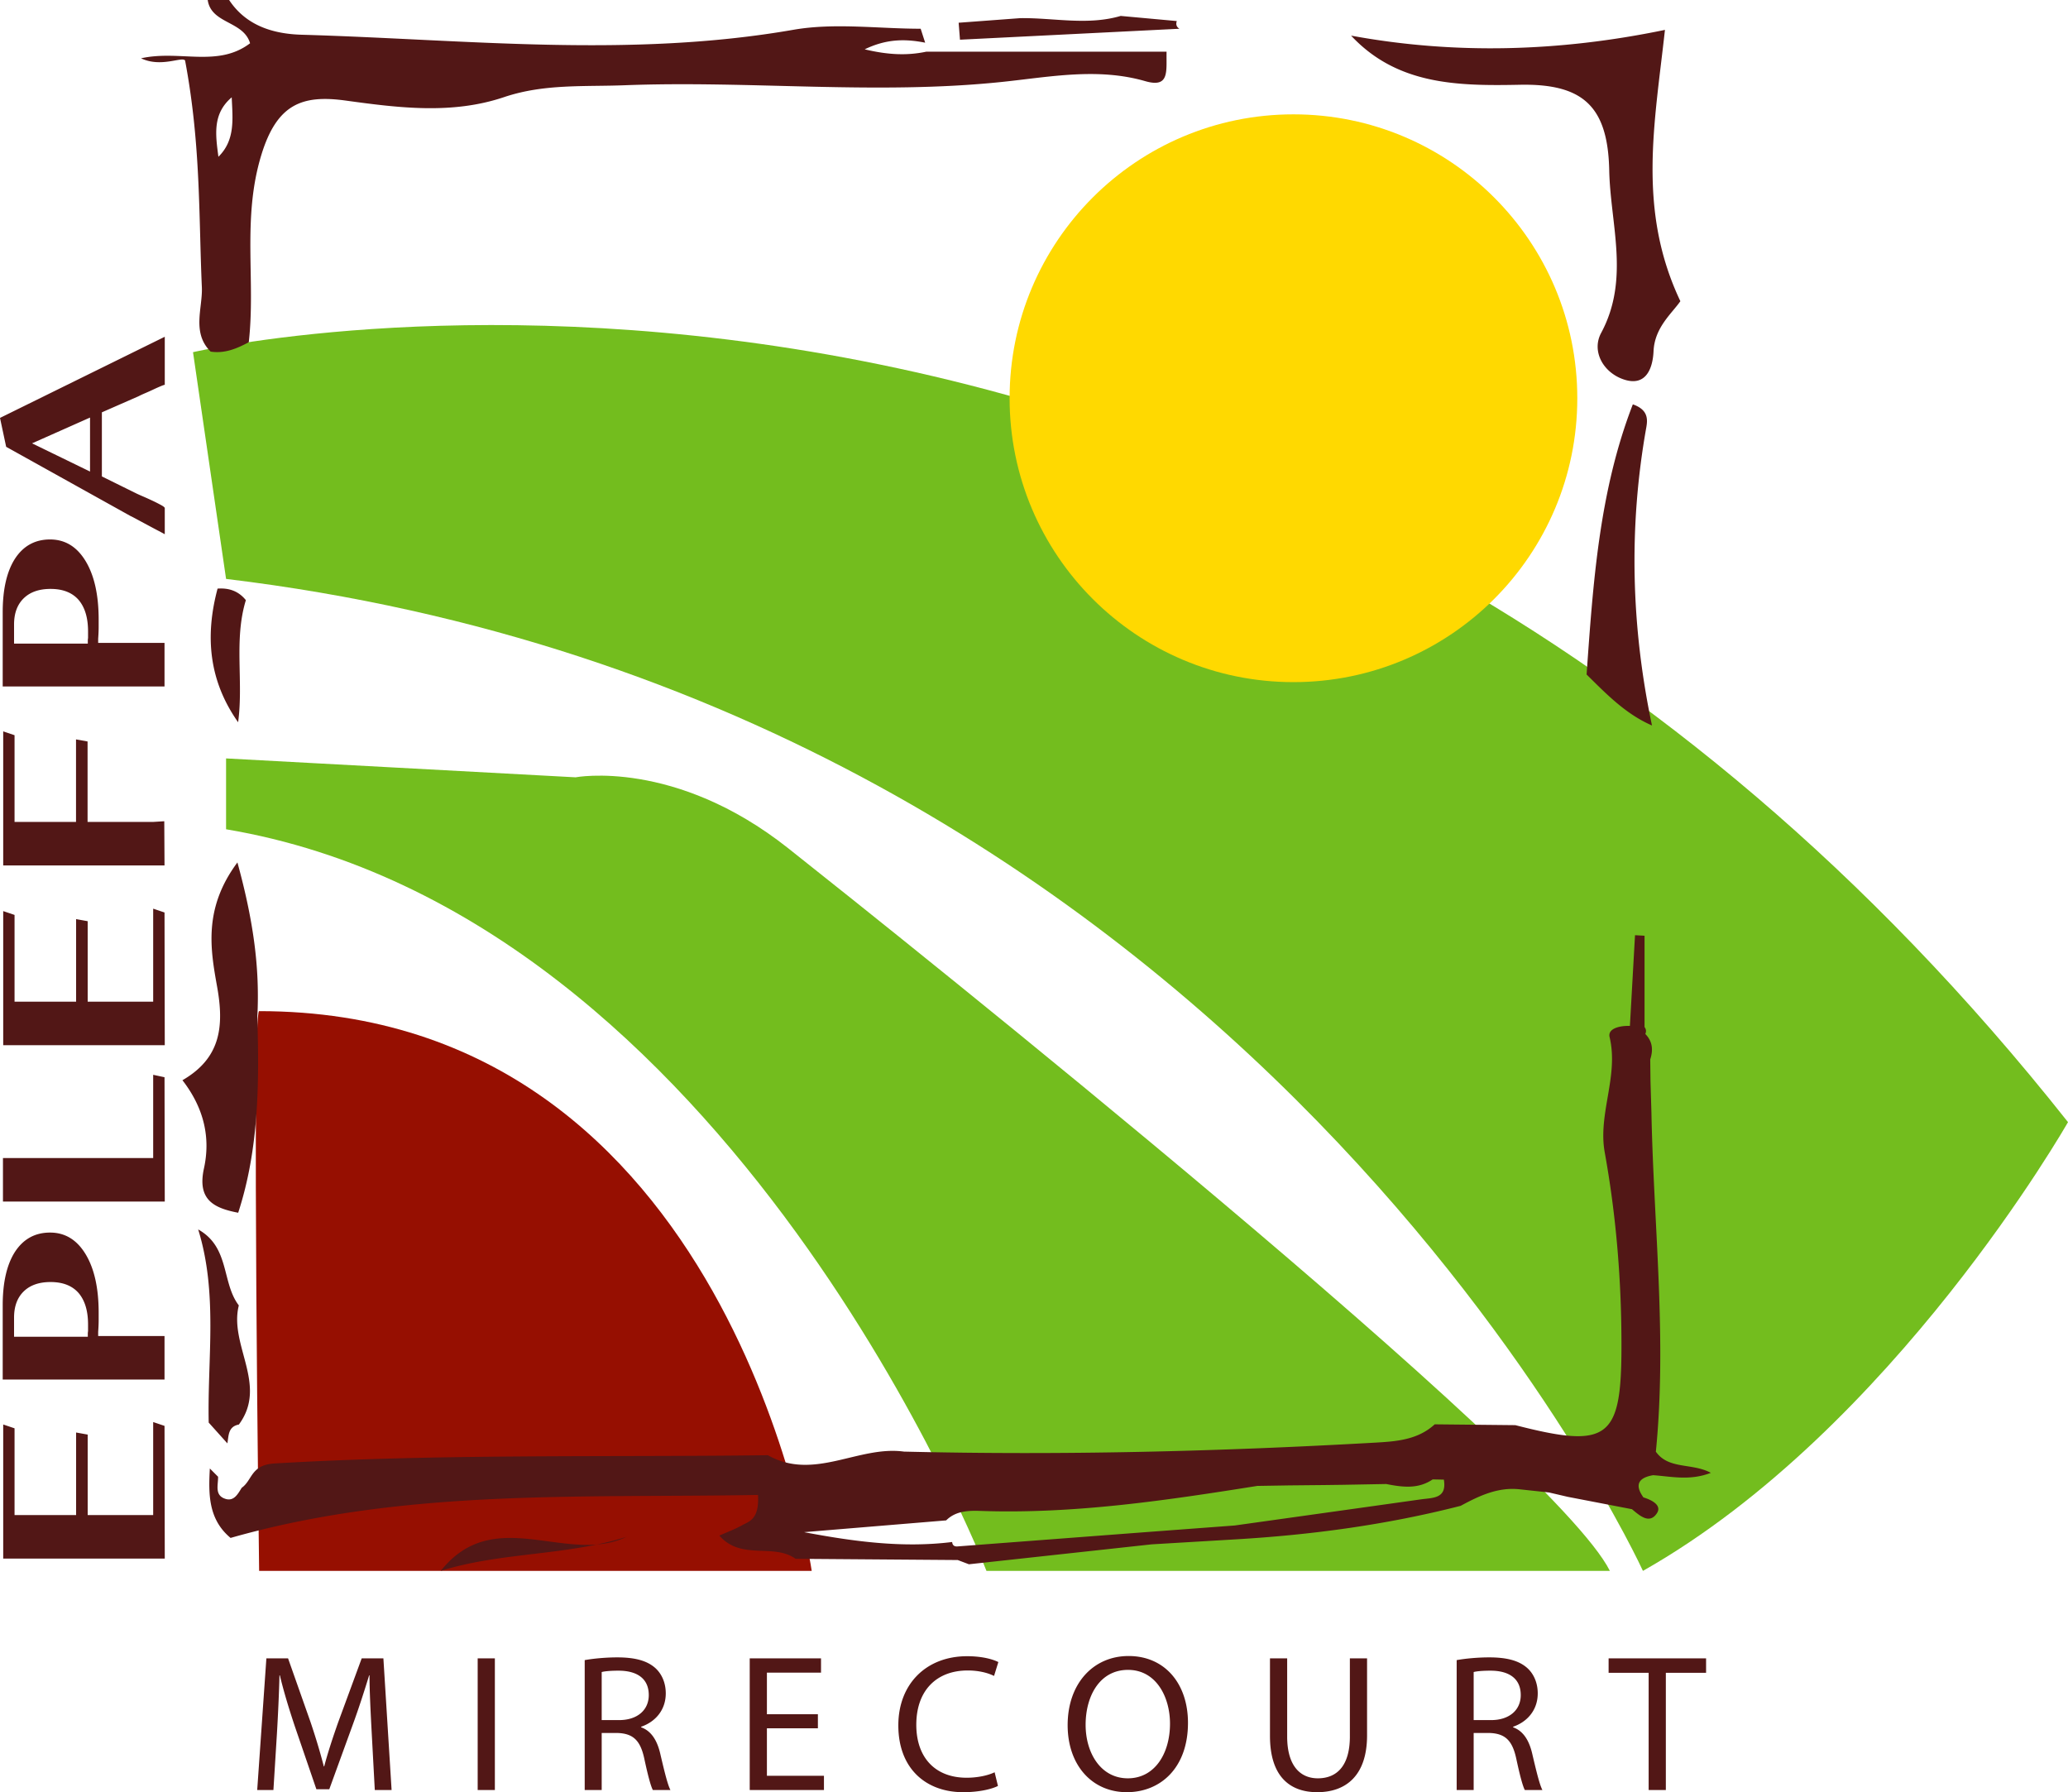 <svg xmlns="http://www.w3.org/2000/svg" width="600" height="519.894" viewBox="0 0 600 519.894"><path d="M56 102.164l9.592 65.773c295.98 35.627 411.083 287.759 411.083 287.759C549.3 414.587 600 325.519 600 325.519 365.683 29.54 56 102.164 56 102.164zm172.655 143.88c-32.887-26.036-61.663-20.555-61.663-20.555l-101.4-5.481v20.554c146.62 24.665 220.615 215.134 220.615 215.134h180.876c-16.443-32.887-205.542-183.618-238.428-209.653z" fill="#73bd1e"/><path d="M75.184 293.318c-2.167 0 0 162.377 0 162.377h160.322S212.212 293.318 75.184 293.318z" fill="#960f01"/><circle cx="375.275" cy="115.524" r="82.354" fill="#ffd900"/><path d="M440.925 24.591c18.36-.37 25.58 6.227 25.97 24.844.327 15.631 6.038 31.542-2.343 47.14-2.885 5.369.679 11.679 6.824 13.585 6.335 1.965 8.165-3.55 8.374-8.254.308-6.918 5.265-10.913 7.784-14.53-12.54-26.45-7.477-51.413-4.473-78.706-30.81 6.388-61.193 7.177-91.064 1.664 13.354 14.295 30.834 14.621 48.928 14.257zM480.72 438.99c1.543-2.345-1.524-3.888-3.9-4.606-2.66-3.715-1.394-5.721 2.812-6.447 5.328.38 10.698 1.672 16.742-.686-5.525-2.956-12.214-.886-15.95-6.13 3.256-32.81-.635-65.52-1.283-98.272-.092-3.058-.184-6.116-.274-9.174-.026-2.122-.05-4.245-.074-6.368.895-2.72.672-5.225-1.428-7.36.322-.72.246-1.387-.226-2.009v-26.49l-2.764-.158c-.494 8.771-.988 17.543-1.48 26.316-2.697-.096-6.511.64-5.89 3.262 2.698 11.386-3.441 22.21-1.413 33.442 3.395 18.794 4.901 37.75 4.851 56.852-.068 26.274-3.982 29.162-30.783 22.264l-23.397-.24c-4.967 4.567-11.308 4.972-17.448 5.32-45.477 2.572-90.989 3.69-136.544 2.592-13.221-1.812-26.113 8.614-39.484 1.047-47.7.596-95.413-.434-143.108 2.392-6.98.413-6.396 4.838-9.548 7.058-1.093 1.756-2.222 3.956-4.642 3.235-3.343-.996-2.161-4.038-2.215-6.44l-2.392-2.396c-.41 7.435-.452 14.76 6.015 20.143 50.413-14.363 101.808-11.534 153.027-12.467.4 7.164-2.58 7.65-4.668 8.822-2.027 1.138-4.241 1.94-6.549 2.969 6.383 7.303 15.646 2.098 22.12 6.732l47.046.357 3.244 1.231c17.64-1.925 35.283-3.848 52.927-5.77v-.004c8.129-.485 16.26-.967 24.39-1.448 22.078-1.295 43.91-4.23 65.366-9.736 5.382-2.904 10.85-5.522 17.252-4.772l8.368.898c1.784.416 3.568.831 5.356 1.25a60795.24 60795.24 0 0 0 18.72 3.606c2.229 1.866 5.084 4.436 7.224 1.185zm-68.465-4.041c-18 2.537-36.002 5.053-54.004 7.576l-24.434 1.825c-18.692 1.419-37.384 2.836-56.077 4.254l.023.678-.023-.677c-.911.05-1.407-.379-1.488-1.287-14.322 1.787-28.535-.129-42.978-2.857l41.24-3.414c2.825-2.812 6.563-2.861 10.046-2.743 27.062.923 53.663-3.029 80.246-7.26 1.42-1.476 2.85-2.264 4.29-2.374-1.44.11-2.87.898-4.29 2.376l9.232-.148 9.392-.093c1.267-1.503 2.546-2.082 3.837-1.728-1.29-.354-2.57.225-3.837 1.73l6.173-.08 12.598-.232c2.768-2.076 5.724-2.253 8.727-1.966-3.003-.287-5.96-.11-8.728 1.969 4.622.906 9.22 1.553 13.465-1.341l3.234.066c.004 0 .007.002.01.003.951 5.576-3.235 5.24-6.654 5.723zM69.305 413.245c8.52-11.522-2.916-23.037-.014-34.558-5.032-6.589-2.56-16.883-11.79-22.037 5.763 18.627 2.649 37.391 3.052 56.025l5.418 6.031c.398-2.255.198-4.874 3.334-5.461zm58.569 42.45c14.797-4.624 30.325-4.526 45.325-7.66-15.35 1.262-32.235-8.774-45.325 7.66zm345.869-338.398c-9.783 25.27-11.53 51.83-13.417 78.366 5.743 5.674 11.371 11.496 18.975 14.79-6.038-28.694-6.812-57.483-1.662-86.403.435-2.442.57-5.188-3.896-6.753zM59.174 338.945c-1.994 9.1 2.849 11.5 9.934 12.86 6.036-18.525 6.123-37.63 5.55-56.8.748-14.108-1.106-27.806-5.773-44.816-9.95 13.349-7.823 25.274-5.884 36.097 2.064 11.522 1.005 20.687-10.068 27.075 6.409 8.274 8.146 16.893 6.241 25.584zm3.951-168.196c-3.649 13.665-2.61 26.62 5.964 38.77 1.6-11.951-1.283-23.902 2.246-35.418-2.113-2.64-4.917-3.593-8.21-3.352zM173.2 448.034c2.918-.24 5.78-.883 8.55-2.2-2.824.895-5.678 1.6-8.55 2.2zM53.7 17.544c4.589 24.392 3.946 45.116 4.866 65.766.268 6.007-3.01 13.19 2.546 18.686 4.067.628 7.61-.874 11.068-2.721 2.024-17.956-1.988-35.84 3.62-54.248 4.537-14.89 11.877-17.586 24.489-15.854 15.398 2.116 30.89 4.081 45.957-.998 11.57-3.9 23.159-2.991 35.007-3.446 36.517-1.4 73.054 2.846 109.524-.968 13.799-1.443 27.657-4.203 41.49-.22 7.153 2.06 6.08-2.871 6.194-8.553h-69.683c-5.59 1.184-11.134.94-17.9-.677 6.367-3.084 11.88-3.05 17.53-1.93l.013-.003-1.305-4.04c-12.332-.002-24.973-1.778-36.94.305-47.55 8.276-95.097 2.797-142.64 1.435C79.468 9.847 71.47 7.57 66.476 0h-6.214c1.024 6.983 10.35 5.998 12.294 12.548-9.37 7.127-20.429 1.872-31.63 4.363 5.83 2.782 11.854-.589 12.772.634zm13.53 10.688c.262 6.169 1.089 12.383-3.86 17.245-.866-6.514-1.72-12.492 3.86-17.245zM342.188 8.339c-.841-.524-1.092-1.269-.755-2.232-5.427-.493-10.853-.989-16.279-1.485-9.642 2.824-19.397.524-29.099.639l-17.918 1.334.386 4.923 63.664-3.179zM44.442 412.52v26.979H25.44v-23.34l-3.358-.606v23.946H4.222v-25.16l-3.291-1.11v38.9h46.874l-.07-38.496-3.292-1.112zm-15.817-29.501v-2.222c0-7.14-1.264-12.798-3.793-16.976-2.528-4.176-5.963-6.264-10.305-6.264S6.8 359.41 4.366 363.113c-2.385 3.705-3.58 8.892-3.58 15.56v21.521h46.948v-12.629h-19.25v-1.213c.095-1.346.142-2.458.142-3.334zm-3.078 3.132a4.76 4.76 0 0 0-.07.808v.81H4.08v-5.558c0-3.233.93-5.76 2.79-7.579 1.86-1.818 4.463-2.727 7.8-2.727 3.532 0 6.227 1.045 8.087 3.132 1.862 2.157 2.791 5.22 2.791 9.195v1.919zm18.895-74.363v24.149H.859v12.629h46.946l-.07-36.071-3.292-.707zm0-48.195v26.978H25.44v-23.34l-3.358-.606v23.946H4.222v-25.16L.931 264.3v38.899h46.874l-.07-38.495-3.292-1.112zM.93 212.166v38.898h46.803l-.071-12.832-3.281.203H25.408v-23.34l-3.352-.606v23.946H4.222v-25.16l-3.291-1.11zm27.695-30.213v-2.222c0-7.14-1.264-12.798-3.793-16.974-2.528-4.177-5.963-6.264-10.305-6.264s-7.729 1.85-10.162 5.556c-2.385 3.705-3.58 8.89-3.58 15.559v21.522h46.948V186.5h-19.25v-1.213c.095-1.345.142-2.458.142-3.334zm-3.078 3.132c-.046.27-.07.54-.07.809v.809H4.08v-5.559c0-3.233.93-5.758 2.79-7.576 1.86-1.82 4.463-2.73 7.8-2.73 3.532 0 6.227 1.045 8.087 3.132 1.862 2.157 2.791 5.222 2.791 9.196v1.919zM1.79 129.617l36.14 20.109c.049 0 .574.27 1.575.806 1.002.542 2.1 1.13 3.292 1.768 1.193.643 2.303 1.232 3.328 1.768 1.027.542 1.587.843 1.681.91V147.4c0-.202-.368-.505-1.108-.907a48.999 48.999 0 0 0-2.506-1.266c-.93-.435-1.824-.84-2.683-1.21a61.978 61.978 0 0 1-1.718-.76l-10.233-5.05v-18.593l10.59-4.646.216-.101c.382-.202.966-.472 1.753-.809.788-.337 1.575-.69 2.362-1.06.787-.371 1.502-.69 2.146-.96.645-.27 1.039-.404 1.181-.404V97.69L0 121.232l1.789 8.385zm24.332-8.486v15.66l-16.817-8.183 16.817-7.477zm78.821 359.941l-6.8 18.476c-1.701 4.817-3.061 9.01-4.082 12.865h-.112c-1.02-3.967-2.268-8.16-3.854-12.865l-6.518-18.476h-6.292l-2.662 38.198h4.703l1.02-16.379c.341-5.78.624-12.129.738-16.889h.113c1.077 4.535 2.55 9.408 4.363 14.849l6.234 18.193h3.741l6.744-18.533c1.928-5.271 3.457-10.088 4.819-14.509h.112c0 4.705.34 11.166.624 16.492l.906 16.776h4.874l-2.38-38.198h-6.291zm33.65 38.198h4.986v-38.198h-4.987v38.198zm47.429-18.193v-.17c3.968-1.36 7.141-4.704 7.141-9.69 0-3.005-1.133-5.611-3.003-7.312-2.325-2.096-5.78-3.117-11.052-3.117-3.344 0-6.971.34-9.464.794v37.688h4.93v-16.549h4.647c4.478.17 6.574 2.153 7.708 7.424 1.02 4.762 1.87 7.992 2.493 9.125h5.101c-.793-1.474-1.7-5.157-2.946-10.485-.908-3.966-2.664-6.687-5.555-7.708zm-6.404-2.096h-5.044V485.04c.85-.227 2.494-.397 4.874-.397 5.214 0 8.784 2.154 8.784 7.085 0 4.363-3.343 7.254-8.614 7.254zm42.89 2.38H237.3v-4.08h-14.792v-12.072h15.698v-4.137h-20.685v38.198h21.536v-4.136h-16.55V501.36zm58.25-16.776c3.174 0 5.838.68 7.652 1.587l1.247-4.024c-1.304-.68-4.364-1.7-9.068-1.7-11.845 0-19.95 8.048-19.95 20.063 0 12.582 8.048 19.383 18.817 19.383 4.646 0 8.33-.908 10.087-1.814l-.963-3.967c-1.984.964-5.045 1.587-8.105 1.587-9.238 0-14.622-5.951-14.622-15.359 0-10.031 5.95-15.756 14.906-15.756zm46.689-4.193c-10.201 0-17.683 7.935-17.683 20.062 0 11.562 7.028 19.44 17.173 19.44 9.747 0 17.738-7.028 17.738-20.12 0-11.392-6.744-19.382-17.228-19.382zm-.227 35.478c-7.821 0-12.242-7.311-12.242-15.529 0-8.332 4.081-15.926 12.299-15.926 8.217 0 12.184 7.935 12.184 15.586 0 8.672-4.42 15.87-12.241 15.87zm64.427-12.129c0 8.388-3.684 12.13-9.295 12.13-5.1 0-8.898-3.628-8.898-12.13v-22.669h-4.988v22.5c0 11.901 5.895 16.322 13.715 16.322 8.276 0 14.454-4.76 14.454-16.492v-22.33h-4.988v22.67zm47.366-2.664v-.17c3.967-1.36 7.14-4.704 7.14-9.69 0-3.005-1.133-5.611-3.005-7.312-2.323-2.096-5.779-3.117-11.05-3.117-3.345 0-6.972.34-9.466.794v37.688h4.931v-16.549h4.65c4.474.17 6.572 2.153 7.705 7.424 1.021 4.762 1.872 7.992 2.494 9.125h5.102c-.793-1.474-1.7-5.157-2.948-10.485-.907-3.966-2.662-6.687-5.553-7.708zm-6.404-2.096h-5.046V485.04c.85-.227 2.495-.397 4.875-.397 5.214 0 8.784 2.154 8.784 7.085 0 4.363-3.345 7.254-8.613 7.254zm34.104-13.715h11.618v34.004h4.988v-34.004h11.675v-4.194h-28.28v4.194z" fill="#521716"/></svg>